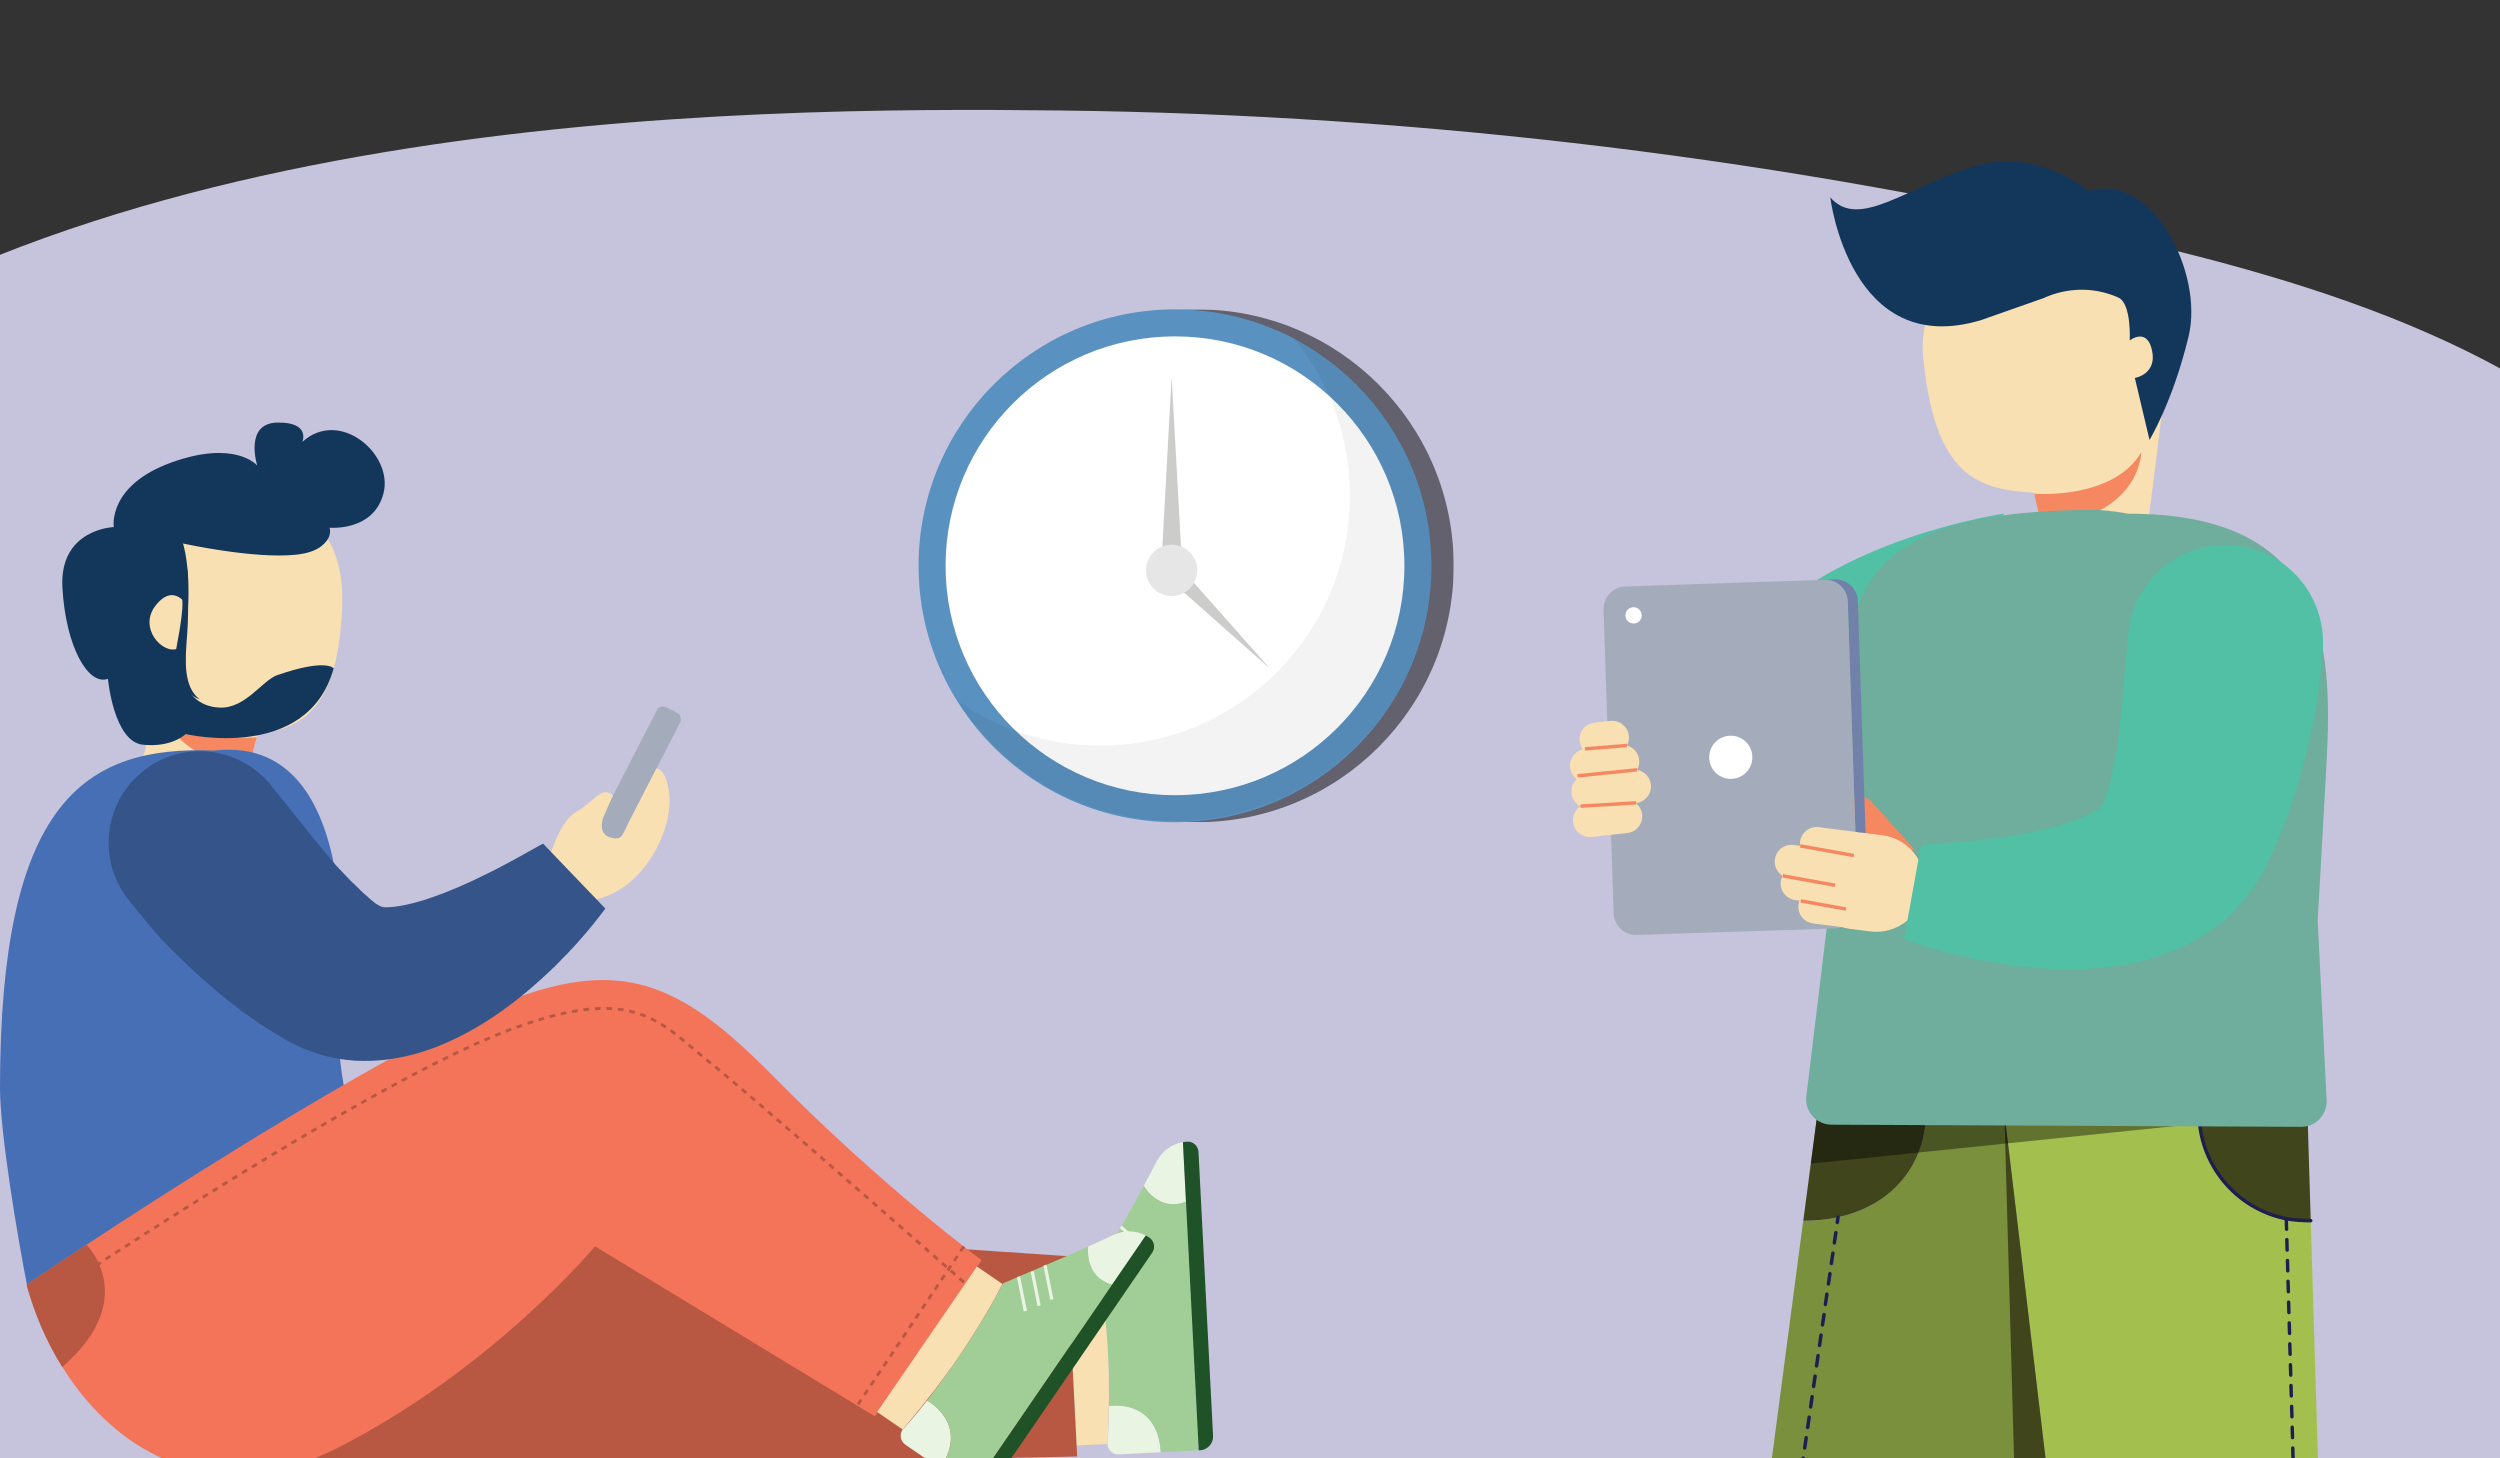 <?xml version="1.0" encoding="UTF-8"?>
<svg xmlns="http://www.w3.org/2000/svg" xmlns:xlink="http://www.w3.org/1999/xlink" viewBox="0 0 312 182">
  <rect x="0" y="0" width="312" height="182" fill="#333333" stroke="none"/>
  <defs>
    <style>
      .cls-1 {
        fill: #a1cd96;
      }

      .cls-1, .cls-2, .cls-3, .cls-4, .cls-5, .cls-6, .cls-7, .cls-8, .cls-9, .cls-10, .cls-11, .cls-12, .cls-13, .cls-14, .cls-15, .cls-16, .cls-17, .cls-18, .cls-19, .cls-20, .cls-21, .cls-22, .cls-23, .cls-24, .cls-25, .cls-26, .cls-27, .cls-28, .cls-29, .cls-30, .cls-31, .cls-32, .cls-33, .cls-34 {
        stroke-width: 0px;
      }

      .cls-2, .cls-13 {
        fill: #e2a025;
      }

      .cls-3 {
        fill: #1f1e50;
      }

      .cls-4 {
        fill: #eaf4e3;
      }

      .cls-5 {
        fill: #51c0a5;
      }

      .cls-6 {
        fill: #c6c3dc;
      }

      .cls-35 {
        clip-path: url(#clippath);
      }

      .cls-7 {
        fill: none;
      }

      .cls-8 {
        fill: #2d3350;
      }

      .cls-8, .cls-19 {
        fill-rule: evenodd;
      }

      .cls-36 {
        opacity: .05;
      }

      .cls-9 {
        fill: #5991c0;
      }

      .cls-10 {
        fill: #cccccb;
      }

      .cls-11 {
        fill: #7181aa;
      }

      .cls-12 {
        fill: #a3c04f;
      }

      .cls-13, .cls-21 {
        mix-blend-mode: multiply;
      }

      .cls-14 {
        fill: #6fad9d;
      }

      .cls-37 {
        clip-path: url(#clippath-1);
      }

      .cls-38 {
        clip-path: url(#clippath-4);
      }

      .cls-39 {
        clip-path: url(#clippath-3);
      }

      .cls-40 {
        clip-path: url(#clippath-2);
      }

      .cls-41 {
        clip-path: url(#clippath-7);
      }

      .cls-42 {
        clip-path: url(#clippath-6);
      }

      .cls-43 {
        clip-path: url(#clippath-5);
      }

      .cls-15 {
        fill: #13375b;
      }

      .cls-16 {
        fill: #000;
      }

      .cls-17 {
        fill: #d08d2a;
      }

      .cls-18 {
        fill: #b85843;
      }

      .cls-19 {
        fill: #132d51;
      }

      .cls-20 {
        fill: #5f76b9;
      }

      .cls-21 {
        fill: #010101;
        opacity: .4;
      }

      .cls-22 {
        fill: #f58761;
      }

      .cls-23 {
        fill: #f9e0b2;
      }

      .cls-24 {
        fill: #e6e6e6;
      }

      .cls-25 {
        fill: #34548a;
      }

      .cls-26 {
        fill: #ffe1a4;
      }

      .cls-27 {
        fill: #476fb6;
      }

      .cls-28 {
        fill: #a4abba;
      }

      .cls-29 {
        fill: #40451c;
      }

      .cls-44 {
        isolation: isolate;
      }

      .cls-30 {
        fill: #b85742;
      }

      .cls-31 {
        fill: #205228;
      }

      .cls-32 {
        fill: #f37458;
      }

      .cls-33 {
        fill: #fff;
      }

      .cls-45 {
        mix-blend-mode: soft-light;
        opacity: .5;
      }

      .cls-34 {
        fill: #7a903c;
      }
    </style>
    <clipPath id="clippath">
      <rect class="cls-7" x="0" y="-237.72" width="312" height="182"/>
    </clipPath>
    <clipPath id="clippath-1">
      <rect class="cls-7" width="312" height="182"/>
    </clipPath>
    <clipPath id="clippath-2">
      <rect class="cls-7" x="114.64" y="38.61" width="66.79" height="64"/>
    </clipPath>
    <clipPath id="clippath-3">
      <rect class="cls-7" x="114.64" y="38.61" width="66.79" height="64"/>
    </clipPath>
    <clipPath id="clippath-4">
      <rect class="cls-7" x="114.64" y="38.61" width="66.79" height="64"/>
    </clipPath>
    <clipPath id="clippath-5">
      <rect class="cls-7" x="117.42" y="38.61" width="64" height="64"/>
    </clipPath>
    <clipPath id="clippath-6">
      <rect class="cls-7" x="119.61" y="42.05" width="59.03" height="60.41"/>
    </clipPath>
    <clipPath id="clippath-7">
      <rect class="cls-7" x="-362.39" width="312" height="182"/>
    </clipPath>
  </defs>
  <g class="cls-44">
    <g id="Layer_1" data-name="Layer 1">
      <g class="cls-35">
        <g>
          <polygon class="cls-19" points="285.68 -70.12 291.23 47.55 275.68 47.55 263.62 -47.76 257.42 47.55 242.74 47.55 240.5 -71.11 285.68 -70.12 285.68 -70.12"/>
          <path class="cls-8" d="M257.42,47.55h-14.68s-11.57,1.2-11.44,8.3l27.8.31-1.68-8.61h0Z"/>
          <path class="cls-8" d="M291.23,47.55h-15.55s-7.57,1.2-7.44,8.3l24.68.31-1.68-8.61h0Z"/>
        </g>
      </g>
      <g class="cls-37">
        <path class="cls-6" d="M356.05,140.35c-.4,3.75-.98,7.49-1.66,11.2-1.47,8.09-3.38,16.08-4.78,24.03-.29,1.7-.57,3.4-.81,5.09h0c-.06.45-.12.9-.18,1.35-.15,1.16-.28,2.32-.4,3.47,0,.02,0,.04,0,.06-.05.44-.09.89-.12,1.33H-60.84c-.06-.46-.13-.93-.19-1.39-.55-3.77-1.28-7.53-2.08-11.29-1.6-7.54-3.48-15.07-4.82-22.66-.38-2.13-.71-4.26-.98-6.4-4-31.7,6.5-65.04,27.8-88.23C4.63,13.78,92.64,13.33,132.38,13.79c45.48.53,90.91,6.06,135.25,16.56,27.28,6.46,56.29,16.3,72.24,40.08,8.13,12.12,12.96,25.04,15.21,39.96.88,5.81,1.37,11.91,1.5,18.39.08,3.88-.13,7.73-.53,11.56Z"/>
        <g>
          <g>
            <path class="cls-23" d="M15.74,100.73c2.12,1.02,5.2,1.67,8.64,1.67s6.79-.7,8.91-1.8l-.29-4.29-.02-.36s-.01,0-.02,0h.02s-.21-.08-.47-.25c-.43-.29-.98-.86-.93-1.8.02-.45.45-1.76.45-1.76l.48-1.82v-.02s1.73-6.63,1.73-6.63l-17.24-1.51s1.47,7.93,1.24,10.86c-.15,1.95-2.09,2.89-2.14,2.91h0l-.34,4.81Z"/>
            <path class="cls-22" d="M19.46,87.28s1.3,6.96,10.95,8.66c.61.11,1.8.28,2.59.37l-.02-.36s-.01,0-.02,0h.02s-.21-.08-.47-.25c-.43-.29-.98-.86-.93-1.8.02-.45.48-1.89.48-1.89,0,0-9.28.89-12.59-4.72Z"/>
            <path class="cls-23" d="M13.67,76.76c.29,8.01,5.32,15.42,13.34,15.14,8.01-.29,15.07,0,15.69-16.18.43-11.23-7.02-14.28-15.03-13.99-8.01.29-14.28,7.02-13.99,15.03Z"/>
            <path class="cls-15" d="M40.03,68.22c-.63.47-1.61.85-3.11,1.01-5.22.55-14.08-1.4-14.08-1.4,0,0,.93,2.82.62,7.92,0,0-1.68-3.23-4.07-.14-2.14,2.78.91,6.07,2.74,5.35,0,0-.23,7.15,5.31,7.35,3.2.12,5.29-3.4,7.16-4.05,6.12-2.13,7.04-.85,7.04-.85-3.26,11.78-18.47,8.2-18.47,8.2,0,0-1.7,1.71-5.34,1.33-3.64-.37-4.36-8.22-4.36-8.22-2.46.88-5.25-3.96-5.68-11.34-.43-7.38,6.41-7.6,6.41-7.6,0,0-.82-5.17,7.19-8.06,7.8-2.81,10.57.22,10.71.38-.07-.24-1.58-5.28,2.51-5.36,4.19-.08,3.12,2.41,3.12,2.41,4.67-4.23,11.35,1.53,10.14,6.37-1.2,4.85-6.75,4.34-6.75,4.34,0,0,.49,1.18-1.08,2.34h0Z"/>
            <path class="cls-15" d="M23.4,71.11s.21,5.03-.05,8.2c-.26,3.17-.47,6.41,1.57,7.97,0,0-3.91-1.15-2.84-6.78,1.06-5.63.75-6.02.08-7.83-.67-1.81,1.24-1.56,1.24-1.56Z"/>
          </g>
          <path class="cls-27" d="M26.78,93.67h0C10.51,93.01,0,100.08,0,135.8,0,141.24,2.13,154.12,3.44,160.72c.45,2.25,3.95,3.7,6.24,3.7h18.4c3,0,5.85-.67,8.4-1.87,8.62-4.06,10.8-13.51,7.58-22.48-1.29-3.6-1.82-8.78-1.79-11.03.03-2.05,4.46-37.57-15.48-35.38Z"/>
          <g>
            <path class="cls-4" d="M142.74,148s1.82,3.29,5.26,1.98l-.38-7.44c-1.37.23-2.57,1.09-3.23,2.35-.64,1.22-1.17,2.23-1.65,3.11Z"/>
            <path class="cls-4" d="M139.62,181.51l5.25-.27c-.44-6.82-6.45-5.76-6.45-5.76-.03,2.74-.18,4.38-.21,4.67,0,.03,0,.05,0,.05v.03c.04.74.67,1.32,1.42,1.28Z"/>
            <path class="cls-1" d="M138.12,156.27c-.32.57-.67,1.19-1.05,1.86,0,0,.12.65.3,1.8.29,1.91.71,5.22.92,9.24.02.34.03.67.04.99.09,2.06.11,3.85.09,5.32,0,0,6.01-1.06,6.45,5.76l4.73-.24-1.59-31.02c-3.45,1.31-5.26-1.98-5.26-1.98-1.01,1.87-1.79,3.25-2.85,5.14-.51.89-1.08,1.9-1.77,3.13Z"/>
            <path class="cls-31" d="M149.6,181h.17c.94-.06,1.67-.86,1.62-1.8l-1.82-35.45c-.02-.37-.19-.7-.44-.93-.26-.23-.6-.36-.97-.34-.18,0-.36.03-.53.06l.38,7.44,1.59,31.02Z"/>
            <path class="cls-23" d="M134.36,180.4l3.85-.2s0-.02,0-.05c.03-.53.3-5.3.12-9.99,0-.32-.03-.66-.04-.99-.21-4.01-.63-7.32-.92-9.24-.18-1.11-.3-1.73-.3-1.73l-3.85.2,1.04,20.32.09,1.67Z"/>
            <g>
              <rect class="cls-4" x="139.56" y="155.53" width=".41" height="4.37" transform="translate(-70.97 158.46) rotate(-48.66)"/>
              <rect class="cls-4" x="140.52" y="153.95" width=".41" height="4.37" transform="translate(-69.46 158.52) rotate(-48.62)"/>
              <polygon class="cls-4" points="143.02 156.17 139.76 153.29 139.99 152.96 140.01 152.97 143.29 155.86 143.02 156.17"/>
            </g>
            <path class="cls-18" d="M134.43,181.78l-1.28-25.02-77.71-5.23-28.16-1.9c-6.74-.45-12.36,5.08-12.02,11.83l.45,8.84c.4,7.77,6.9,13.82,14.68,13.65l104.04-2.18Z"/>
          </g>
          <path class="cls-32" d="M122.5,157.25l-13.31,19.51-34.93-21.22s-12.68,15.25-32.14,25.16c-15.11,7.69-27.51.87-34.34-10.1-1.97-3.16-3.48-6.67-4.45-10.27,0,0,2.85-1.95,7.47-4.99,9.5-6.26,26.5-17.15,41.58-25.23,22.41-11.99,30.28-9.82,44.12,4.21,13.84,14.02,26,22.94,26,22.94Z"/>
          <path class="cls-30" d="M7.77,170.6c-1.97-3.16-3.48-6.67-4.45-10.27,0,0,2.85-1.95,7.47-4.99,0,0,6.82,6.71-3.02,15.27Z"/>
          <path class="cls-30" d="M107.23,175.37l-.3-.2.4-.6.3.2-.4.6ZM108.03,174.18l-.3-.2.4-.6.3.2-.4.6ZM108.83,172.98l-.3-.2.4-.6.3.2-.4.6ZM109.63,171.79l-.3-.2.4-.6.3.2-.4.6ZM110.43,170.59l-.3-.2.4-.6.3.2-.4.6ZM111.23,169.4l-.3-.2.4-.6.3.2-.4.6ZM112.03,168.21l-.3-.2.4-.6.3.2-.4.6ZM112.83,167.01l-.3-.2.4-.6.3.2-.4.6ZM113.63,165.82l-.3-.2.4-.6.3.2-.4.6ZM114.43,164.62l-.3-.2.4-.6.3.2-.4.6ZM115.23,163.43l-.3-.2.4-.6.3.2-.4.6ZM116.03,162.23l-.3-.2.4-.6.3.2-.4.6ZM116.83,161.04l-.3-.2.4-.6.3.2-.4.6ZM117.63,159.85l-.3-.2.4-.6.3.2-.4.6ZM118.43,158.65l-.3-.2.4-.6.3.2-.4.6ZM119.23,157.46l-.3-.2.4-.6.3.2-.4.6ZM120.03,156.26l-.3-.2.4-.6.3.2-.4.6Z"/>
          <path class="cls-30" d="M120.17,160.16l-.55-.48.24-.27.55.48-.24.27ZM119.08,159.2l-.54-.48.24-.27.54.48-.24.27ZM117.99,158.25l-.54-.48.24-.27.54.48-.24.27ZM12.34,157.9s-.07-.01-.11-.05l.12-.13-.1-.15.23-.15.2.3-.15.1c-.07.05-.13.09-.19.09ZM13.28,157.31l-.2-.3.6-.4.2.3-.6.4ZM116.91,157.3l-.54-.48.24-.27.54.48-.24.27ZM14.49,156.52l-.2-.3.6-.39.2.3-.6.39ZM115.83,156.35l-.54-.48.24-.27.54.47-.24.27ZM15.7,155.74l-.19-.3.61-.39.19.3-.61.39ZM114.74,155.4l-.54-.47.24-.27.54.47-.24.27ZM16.91,154.96l-.19-.3.61-.39.19.3-.61.39ZM113.66,154.45l-.54-.47.24-.27.54.47-.24.27ZM18.12,154.18l-.19-.3.61-.39.19.3-.61.39ZM112.58,153.5l-.54-.47.24-.27.54.47-.24.27ZM19.34,153.41l-.19-.3.61-.39.19.3-.61.39ZM20.55,152.63l-.19-.3.61-.39.19.3-.61.39ZM111.49,152.55l-.54-.47.24-.27.54.47-.24.27ZM21.77,151.86l-.19-.3.61-.38.19.3h0s-.61.38-.61.38ZM110.41,151.61l-.54-.47.24-.27.54.47-.24.27ZM22.98,151.1l-.19-.3.61-.38.19.3-.61.38ZM109.33,150.66l-.54-.47.24-.27.54.47-.24.27ZM24.2,150.33l-.19-.3.61-.38.19.3-.61.38ZM108.24,149.71l-.54-.47.24-.27.54.47-.24.27ZM25.42,149.57l-.19-.31.61-.38.19.31-.61.38ZM26.64,148.81l-.19-.31.61-.38.19.31-.61.38ZM107.16,148.77l-.54-.47.24-.27.54.47-.24.27ZM27.86,148.05l-.19-.31.61-.38.19.31-.61.38ZM106.07,147.82l-.54-.47.24-.27.54.47-.24.27ZM29.09,147.3l-.19-.31.61-.38.19.31-.61.38ZM104.99,146.88l-.54-.47.24-.27.54.47-.24.27ZM30.32,146.54l-.19-.31.61-.38.19.31-.61.37ZM103.9,145.93l-.54-.47.24-.27.54.47-.24.27ZM31.54,145.8l-.19-.31.62-.37.19.31-.61.37ZM32.77,145.05l-.19-.31.62-.37.19.31-.62.37ZM102.82,144.99l-.54-.47.24-.27.54.47-.24.27ZM34.01,144.31l-.19-.31.62-.37.18.31-.62.37ZM101.73,144.04l-.54-.47.24-.27.54.47-.24.27ZM35.24,143.57l-.18-.31.62-.37.18.31-.62.37ZM100.64,143.1l-.54-.47.24-.27.54.47-.24.27ZM36.47,142.83l-.18-.31.62-.37.18.31-.62.37ZM99.56,142.16l-.54-.47.23-.27.54.47-.24.27ZM37.71,142.1l-.18-.31.62-.36.18.31-.62.36ZM38.95,141.37l-.18-.31.62-.36.18.31-.62.36ZM98.47,141.22l-.54-.47.23-.27.54.47-.23.27ZM40.19,140.65l-.18-.31.62-.36.18.31-.62.36ZM97.38,140.28l-.55-.47.23-.27.55.47-.23.27ZM41.44,139.93l-.18-.31.62-.36.18.31-.62.36ZM96.29,139.34l-.55-.47.23-.27.55.47-.23.27ZM42.69,139.21l-.18-.31.62-.36.18.31-.62.36ZM43.94,138.5l-.18-.31.62-.35.18.31-.62.35ZM95.2,138.4l-.55-.47.23-.27.55.47-.23.27ZM45.19,137.8l-.18-.31c.21-.12.42-.23.63-.35l.18.31c-.21.12-.42.23-.63.35ZM94.1,137.46l-.55-.47.23-.27.55.47-.23.27ZM46.44,137.1l-.17-.31.63-.35.17.31-.63.35ZM93.01,136.53l-.55-.47.23-.27.55.47-.23.27ZM47.7,136.4l-.17-.31c.21-.12.42-.23.63-.35l.17.32c-.21.11-.42.23-.63.34ZM48.97,135.71l-.17-.32.63-.34.17.32-.63.34ZM91.91,135.59l-.55-.46.23-.27.55.47-.23.27ZM50.23,135.03l-.17-.32c.21-.11.42-.23.64-.34l.17.32c-.21.11-.42.22-.63.34ZM90.81,134.67l-.55-.46.23-.28.55.46-.23.28ZM51.5,134.36l-.17-.32.64-.33.17.32-.64.33ZM89.71,133.74c-.19-.16-.38-.31-.56-.46l.23-.28c.18.15.36.3.56.46l-.23.28ZM52.78,133.69l-.16-.32c.21-.11.43-.22.64-.33l.16.32c-.21.11-.43.22-.64.33ZM54.06,133.04l-.16-.32c.22-.11.43-.22.64-.32l.16.32c-.21.11-.43.21-.64.32ZM88.59,132.83c-.13-.11-.26-.21-.37-.3-.06-.05-.12-.1-.19-.15l.23-.28.18.15c.12.09.24.2.38.3l-.23.28ZM55.34,132.4l-.16-.32c.22-.11.43-.21.65-.32l.16.32c-.21.1-.43.21-.64.32ZM87.48,131.92c-.19-.15-.37-.31-.55-.46l.23-.27c.18.15.36.31.55.46l-.23.28ZM56.63,131.76l-.16-.32c.22-.11.43-.21.65-.31l.15.32c-.21.1-.43.21-.65.31ZM57.93,131.15l-.15-.33c.22-.1.44-.2.65-.3l.15.33c-.22.1-.43.2-.65.3ZM86.38,130.99l-.55-.46.23-.27.55.46-.23.27ZM59.23,130.54l-.15-.33c.22-.1.44-.2.66-.3l.15.33c-.22.1-.43.19-.66.29ZM85.28,130.07c-.18-.15-.37-.3-.55-.45l.22-.28c.19.15.37.3.56.46l-.23.28ZM60.55,129.96l-.14-.33c.22-.1.44-.19.66-.28l.14.33c-.22.09-.44.19-.66.28ZM61.87,129.4l-.14-.33c.16-.07.31-.13.47-.19l.2-.08.13.33-.2.08c-.15.06-.31.12-.47.19ZM84.16,129.17c-.19-.15-.38-.29-.57-.43l.21-.29c.2.14.39.29.58.43l-.22.29ZM63.2,128.87l-.13-.34c.23-.09.45-.17.67-.26l.13.34c-.22.08-.44.17-.67.26ZM64.54,128.37l-.12-.34c.23-.08.46-.16.68-.24l.12.34c-.22.08-.45.16-.67.24ZM83,128.34c-.2-.13-.4-.26-.6-.38l.19-.31c.21.13.41.26.61.39l-.2.3ZM65.9,127.89l-.11-.34c.23-.08.46-.15.69-.23l.11.34c-.22.07-.45.15-.68.22ZM81.79,127.6c-.21-.11-.42-.22-.63-.32l.16-.32c.22.1.43.21.65.33l-.17.32ZM67.26,127.46l-.11-.34c.23-.07.46-.14.69-.21l.1.35c-.23.07-.45.13-.69.2ZM68.64,127.06l-.09-.35c.24-.06.47-.12.7-.18l.09.35c-.23.06-.46.12-.69.18ZM80.51,126.99c-.22-.09-.44-.17-.66-.25l.12-.34c.23.08.46.17.68.26l-.14.33ZM70.02,126.71l-.08-.35c.24-.06.47-.11.71-.15l.07.35c-.23.05-.46.1-.7.15ZM79.17,126.53c-.23-.06-.46-.12-.69-.17l.08-.35c.24.05.47.11.71.18l-.1.35ZM71.42,126.42l-.06-.35c.24-.04.48-.08.71-.12l.06.36c-.23.04-.47.08-.7.12ZM77.79,126.22c-.23-.04-.47-.07-.7-.1l.04-.36c.24.03.49.06.72.1l-.06.35ZM72.83,126.2l-.05-.36c.24-.03.48-.06.72-.08l.03.36c-.23.02-.47.05-.71.08ZM74.25,126.07l-.02-.36c.25-.01.49-.03.72-.03v.36c-.22,0-.46.02-.7.03ZM76.38,126.06c-.23-.01-.47-.02-.71-.03v-.36c.25,0,.5.01.73.03l-.02.36Z"/>
          <g>
            <path class="cls-4" d="M135.81,155.57s-.55,3.72,2.98,4.77l4.21-6.15c-1.23-.65-2.71-.69-3.99-.09-1.25.58-2.28,1.06-3.21,1.47Z"/>
            <path class="cls-4" d="M112.99,180.3l4.34,2.97c3.79-5.68-1.63-8.49-1.63-8.49-1.69,2.15-2.8,3.37-3.01,3.58-.02.02-.03.04-.03.04l-.02.02c-.42.61-.27,1.45.35,1.87Z"/>
            <path class="cls-1" d="M127.11,159.33c-.6.26-1.25.54-1.96.85,0,0-.29.59-.85,1.61-.93,1.7-2.6,4.58-4.88,7.9-.19.28-.38.55-.57.81-1.18,1.69-2.25,3.12-3.16,4.28,0,0,5.42,2.81,1.63,8.49l3.9,2.68,17.56-25.61c-3.54-1.05-2.98-4.77-2.98-4.77-1.93.87-3.39,1.5-5.38,2.35-.95.4-2.01.86-3.31,1.41Z"/>
            <path class="cls-31" d="M121.22,185.95l.14.1c.78.53,1.84.34,2.37-.44l20.07-29.28c.21-.31.27-.67.21-1.01-.07-.34-.26-.65-.56-.86-.15-.1-.3-.19-.46-.27l-4.21,6.15-17.56,25.61Z"/>
            <path class="cls-23" d="M109.47,176.22l3.18,2.18s0-.01.03-.04c.34-.4,3.45-4.03,6.16-7.86.19-.26.38-.54.57-.81,2.27-3.32,3.95-6.2,4.88-7.9.53-.99.81-1.55.81-1.55l-3.18-2.18-11.51,16.78-.95,1.38Z"/>
            <g>
              <rect class="cls-4" x="127.33" y="159.29" width=".41" height="4.37" transform="translate(-29.12 28.07) rotate(-11.28)"/>
              <rect class="cls-4" x="129.05" y="158.62" width=".41" height="4.37" transform="translate(-28.87 28.29) rotate(-11.24)"/>
              <polygon class="cls-4" points="131.07 162.22 130.22 157.96 130.61 157.83 130.61 157.85 131.47 162.14 131.07 162.22"/>
            </g>
          </g>
          <rect class="cls-28" x="77.88" y="87.57" width="3.28" height="18.84" rx=".87" ry=".87" transform="translate(53.22 -25.64) rotate(27.24)"/>
          <path class="cls-23" d="M74.53,112.22c6.01-1.5,9.17-8.55,9.03-12.4-.14-3.85-1.63-3.93-1.63-3.93,0,0-2.24,4.35-3.24,6.3-1,1.94-.92,2.78-2.54,2.32-1.62-.47-.88-2.44-.88-2.44l1.21-2.77c-1.27-1.42-2.59.98-4.55,2.01-1.96,1.03-3.2,5.2-3.2,5.2,0,0,1.11,4.74,5.81,5.72Z"/>
          <path class="cls-25" d="M18.5,95.77c-5.47,3.76-6.58,11.38-2.43,16.56,1.77,2.21,3.36,4.13,4.1,4.9.53.57,1.11,1.13,1.66,1.69.56.56,1.13,1.11,1.72,1.66.59.55,1.17,1.1,1.78,1.64l1.87,1.61c.3.27.63.53.97.79l1,.78,1,.78,1.08.77,1.09.75c.18.12.36.25.55.37l.6.37,1.19.73.6.36.3.18.47.26c.66.34,1.33.69,2.01.97.69.26,1.39.51,2.09.73.69.17,1.39.33,2.09.47.68.11,1.35.17,2.03.23,2.66.15,5.03-.19,7.12-.73.51-.14,1.05-.27,1.53-.44l1.44-.5c.91-.36,1.81-.75,2.64-1.16,1.68-.82,3.22-1.73,4.64-2.69,2.86-1.91,5.32-4.05,7.61-6.25,1.13-1.13,2.23-2.26,3.26-3.45.52-.6,1.03-1.19,1.53-1.81l.74-.94.77-1.01-7.77-8.1c-.09.03-.25.13-.39.2l-.43.24-.88.49c-.58.33-1.17.66-1.76.98-1.19.64-2.36,1.28-3.55,1.85-2.35,1.18-4.71,2.21-6.95,2.98-1.12.4-2.2.68-3.21.9-.25.04-.51.12-.74.14-.24.03-.47.06-.7.1l-.64.05c-.22.03-.39,0-.58,0-.73-.02-1.78-1.05-1.78-1.05l-.58-.51-.29-.25c-.1-.09-.2-.2-.3-.29l-.6-.59-.61-.58-.62-.65c-.41-.44-.82-.84-1.24-1.31-.84-.9-4.58-5.55-8.07-9.93-3.74-4.69-10.46-5.69-15.4-2.29h0Z"/>
        </g>
        <g id="Artwork_89" data-name="Artwork 89">
          <g class="cls-40">
            <g class="cls-39">
              <g class="cls-38">
                <g class="cls-45">
                  <g class="cls-43">
                    <path class="cls-16" d="M181.42,70.61c0,17.67-14.33,32-32,32s-32-14.33-32-32,14.33-32,32-32,32,14.33,32,32"/>
                  </g>
                </g>
                <path class="cls-9" d="M178.64,70.61c0,17.67-14.33,32-32,32s-32-14.33-32-32,14.33-32,32-32,32,14.33,32,32"/>
                <path class="cls-33" d="M175.27,70.61c0,15.81-12.82,28.63-28.63,28.63s-28.63-12.82-28.63-28.63,12.82-28.63,28.63-28.63,28.63,12.82,28.63,28.63"/>
                <polygon class="cls-10" points="144.9 71.18 146.22 47 147.55 71.18 144.9 71.18"/>
                <polygon class="cls-10" points="146.96 70.43 158.26 83.18 158.22 83.21 145.48 71.92 146.96 70.43"/>
                <path class="cls-24" d="M149.42,71.18c0,1.77-1.43,3.2-3.2,3.2s-3.2-1.43-3.2-3.2,1.43-3.2,3.2-3.2,3.2,1.43,3.2,3.2"/>
                <g class="cls-36">
                  <g class="cls-42">
                    <path class="cls-16" d="M161.36,42.05c4.44,5.39,7.11,12.3,7.11,19.82,0,17.23-13.97,31.19-31.19,31.19-6.56,0-12.64-2.03-17.67-5.49,5.67,8.94,15.66,14.88,27.03,14.88,17.67,0,32-14.33,32-32,0-12.36-7.02-23.08-17.28-28.41"/>
                  </g>
                </g>
              </g>
            </g>
          </g>
        </g>
        <g>
          <g>
            <path class="cls-12" d="M264.66,138.83h9.79c0,6.56,4.68,12.04,10.88,13.27.85.17,1.74.26,2.64.26h.41s3.33,109.88,3.33,109.88l.07,2.26h-1.47s-1.78,0-1.78,0h-21.68s-1.76,0-1.76,0l-.27-2.26-9.53-80.12-5.15-43.28h14.52Z"/>
            <path class="cls-34" d="M250.14,138.83h-9.79c0,6.27-3.96,11.55-10.97,13.08-1.34.29-2.78.45-4.34.45l-14.49,109.88-.3,2.26h1.76s1.08,0,1.08,0h22.38s1.98,0,1.98,0l.49-2.26,17.35-80.12-5.15-43.28Z"/>
            <g>
              <polygon class="cls-29" points="250.14 138.83 251.81 198.23 255.3 182.12 250.14 138.83"/>
              <path class="cls-29" d="M287.97,138.83l.41,13.51h-.41c-.91.01-1.79-.07-2.64-.25-6.21-1.23-10.88-6.7-10.88-13.27h13.53Z"/>
              <path class="cls-29" d="M226.83,138.83h13.53c0,6.27-3.96,11.55-10.97,13.08-1.34.29-2.78.45-4.34.45l1.78-13.53Z"/>
              <g>
                <path class="cls-3" d="M288.38,152.56c-.86,0-2.18-.07-3.1-.25-6.41-1.27-11.06-6.94-11.06-13.48,0-.12.1-.22.22-.22s.22.1.22.22c0,6.34,4.5,11.83,10.71,13.05.83.17,2.11.24,3.01.24.12,0,.22.1.22.22,0,.12-.1.22-.22.22Z"/>
                <g>
                  <path class="cls-3" d="M229.29,152.77s-.02,0-.03,0c-.12-.02-.2-.13-.18-.25l.09-.64c.02-.12.13-.2.25-.18.12.02.2.13.18.25l-.09.64c-.02.11-.11.19-.21.19Z"/>
                  <path class="cls-3" d="M213.37,262.79s-.02,0-.03,0c-.12-.02-.2-.13-.18-.25l.19-1.28c.02-.12.13-.2.25-.18.12.02.2.13.18.25l-.18,1.28c-.02.11-.11.19-.21.19ZM213.74,260.23s-.02,0-.03,0c-.12-.02-.2-.13-.18-.25l.19-1.28c.02-.12.13-.2.25-.18.12.02.2.13.18.25l-.19,1.28c-.02.11-.11.19-.21.19ZM214.11,257.67s-.02,0-.03,0c-.12-.02-.2-.13-.18-.25l.19-1.28c.02-.12.13-.2.25-.18.12.02.2.13.18.25l-.19,1.28c-.02.11-.11.19-.21.19ZM214.48,255.11s-.02,0-.03,0c-.12-.02-.2-.13-.18-.25l.18-1.28c.02-.12.13-.2.25-.18.12.02.2.13.18.25l-.18,1.28c-.02.11-.11.19-.21.19ZM214.85,252.55s-.02,0-.03,0c-.12-.02-.2-.13-.18-.25l.19-1.28c.02-.12.13-.2.25-.18.12.02.2.13.18.25l-.19,1.28c-.02.11-.11.19-.21.19ZM215.23,250s-.02,0-.03,0c-.12-.02-.2-.13-.18-.25l.19-1.28c.02-.12.12-.2.25-.18.12.02.2.13.18.25l-.19,1.28c-.02.11-.11.19-.21.19ZM215.6,247.44s-.02,0-.03,0c-.12-.02-.2-.13-.18-.25l.19-1.28c.02-.12.13-.2.25-.18.12.02.2.13.18.25l-.19,1.28c-.02.11-.11.19-.21.19ZM215.97,244.88s-.02,0-.03,0c-.12-.02-.2-.13-.18-.25l.19-1.28c.02-.12.13-.2.25-.18.12.02.2.13.18.25l-.19,1.28c-.02.11-.11.19-.21.19ZM216.34,242.32s-.02,0-.03,0c-.12-.02-.2-.13-.18-.25l.19-1.28c.02-.12.13-.2.25-.18.12.02.2.13.18.25l-.19,1.28c-.02.11-.11.19-.21.19ZM216.71,239.76s-.02,0-.03,0c-.12-.02-.2-.13-.18-.25l.18-1.28c.02-.12.13-.2.25-.18.12.02.2.13.18.25l-.19,1.28c-.02.11-.11.19-.21.19ZM217.08,237.2s-.02,0-.03,0c-.12-.02-.2-.13-.18-.25l.19-1.28c.02-.12.13-.2.25-.18.12.02.2.13.18.25l-.19,1.28c-.02.11-.11.19-.21.19ZM217.45,234.65s-.02,0-.03,0c-.12-.02-.2-.13-.18-.25l.19-1.28c.02-.12.13-.2.25-.18.12.02.2.13.18.25l-.19,1.28c-.02.11-.11.19-.21.19ZM217.82,232.09s-.02,0-.03,0c-.12-.02-.2-.13-.18-.25l.19-1.28c.02-.12.12-.2.25-.18.12.02.2.13.18.25l-.19,1.28c-.02.11-.11.19-.21.19ZM218.19,229.53s-.02,0-.03,0c-.12-.02-.2-.13-.18-.25l.19-1.28c.02-.12.13-.2.25-.18.12.02.2.13.18.25l-.19,1.28c-.02.11-.11.19-.21.19ZM218.56,226.97s-.02,0-.03,0c-.12-.02-.2-.13-.18-.25l.19-1.28c.02-.12.13-.2.25-.18.12.02.2.13.18.25l-.19,1.28c-.02.11-.11.19-.21.19ZM218.93,224.41s-.02,0-.03,0c-.12-.02-.2-.13-.18-.25l.19-1.28c.02-.12.13-.2.25-.18.12.02.2.13.18.25l-.18,1.28c-.02.11-.11.19-.21.19ZM219.3,221.85s-.02,0-.03,0c-.12-.02-.2-.13-.18-.25l.19-1.28c.02-.12.13-.2.25-.18.12.02.2.13.18.25l-.19,1.28c-.02.11-.11.19-.21.19ZM219.67,219.29s-.02,0-.03,0c-.12-.02-.2-.13-.18-.25l.19-1.28c.02-.12.13-.2.25-.18.12.02.2.13.18.25l-.19,1.28c-.02.11-.11.19-.21.19ZM220.04,216.74s-.02,0-.03,0c-.12-.02-.2-.13-.18-.25l.19-1.28c.02-.12.13-.2.25-.18.12.02.2.13.18.25l-.19,1.28c-.02.11-.11.19-.21.19ZM220.41,214.18s-.02,0-.03,0c-.12-.02-.2-.13-.18-.25l.19-1.28c.02-.12.12-.2.25-.18.12.02.2.13.18.25l-.19,1.28c-.02.11-.11.19-.21.19ZM220.78,211.62s-.02,0-.03,0c-.12-.02-.2-.13-.18-.25l.19-1.28c.02-.12.13-.2.25-.18.12.02.2.13.18.25l-.19,1.28c-.02.11-.11.19-.21.19ZM221.15,209.06s-.02,0-.03,0c-.12-.02-.2-.13-.18-.25l.19-1.28c.02-.12.13-.2.25-.18.12.02.2.13.18.25l-.19,1.28c-.02.11-.11.19-.21.19ZM221.52,206.5s-.02,0-.03,0c-.12-.02-.2-.13-.18-.25l.19-1.28c.02-.12.12-.2.25-.18.12.02.2.13.18.25l-.19,1.28c-.02.11-.11.19-.21.19ZM221.89,203.94s-.02,0-.03,0c-.12-.02-.2-.13-.18-.25l.19-1.28c.02-.12.13-.2.25-.18.12.02.2.13.18.25l-.19,1.28c-.02.11-.11.19-.21.19ZM222.26,201.38s-.02,0-.03,0c-.12-.02-.2-.13-.18-.25l.19-1.28c.02-.12.13-.2.25-.18.12.02.2.13.18.25l-.19,1.28c-.02.11-.11.19-.21.19ZM222.63,198.83s-.02,0-.03,0c-.12-.02-.2-.13-.18-.25l.19-1.28c.02-.12.13-.2.25-.18.12.02.2.13.18.25l-.19,1.28c-.02.11-.11.19-.21.19ZM223,196.27s-.02,0-.03,0c-.12-.02-.2-.13-.18-.25l.19-1.28c.02-.12.12-.2.25-.18.12.02.2.13.18.25l-.19,1.28c-.02.11-.11.19-.21.19ZM223.37,193.71s-.02,0-.03,0c-.12-.02-.2-.13-.18-.25l.18-1.28c.02-.12.12-.2.25-.18.12.02.2.13.18.25l-.19,1.28c-.02.11-.11.19-.21.19ZM223.74,191.15s-.02,0-.03,0c-.12-.02-.2-.13-.18-.25l.19-1.28c.02-.12.13-.2.25-.18.12.02.2.13.18.25l-.19,1.28c-.02.11-.11.19-.21.19ZM224.11,188.59s-.02,0-.03,0c-.12-.02-.2-.13-.18-.25l.19-1.28c.02-.12.13-.2.25-.18.12.02.2.13.18.25l-.19,1.28c-.02.11-.11.19-.21.19ZM224.48,186.03s-.02,0-.03,0c-.12-.02-.2-.13-.18-.25l.19-1.28c.02-.12.13-.2.25-.18.12.02.2.13.18.25l-.19,1.28c-.02.11-.11.19-.21.19ZM224.85,183.47s-.02,0-.03,0c-.12-.02-.2-.13-.18-.25l.19-1.28c.02-.12.13-.2.25-.18.12.02.2.13.18.25l-.19,1.28c-.02.11-.11.19-.21.19ZM225.22,180.92s-.02,0-.03,0c-.12-.02-.2-.13-.18-.25l.19-1.28c.02-.12.13-.2.25-.18.12.02.2.13.18.25l-.19,1.28c-.02.11-.11.19-.21.19ZM225.59,178.36s-.02,0-.03,0c-.12-.02-.2-.13-.18-.25l.19-1.28c.02-.12.13-.2.25-.18.12.02.2.13.18.25l-.18,1.28c-.02.11-.11.19-.21.19ZM225.96,175.8s-.02,0-.03,0c-.12-.02-.2-.13-.18-.25l.19-1.28c.02-.12.13-.2.25-.18.12.02.2.13.18.25l-.19,1.28c-.02.11-.11.19-.21.19ZM226.33,173.24s-.02,0-.03,0c-.12-.02-.2-.13-.18-.25l.19-1.28c.02-.12.13-.2.25-.18.12.02.2.13.18.25l-.19,1.28c-.02.11-.11.19-.21.19ZM226.7,170.68s-.02,0-.03,0c-.12-.02-.2-.13-.18-.25l.19-1.28c.02-.12.13-.2.25-.18.12.02.2.13.18.25l-.19,1.28c-.02.11-.11.19-.21.19ZM227.07,168.12s-.02,0-.03,0c-.12-.02-.2-.13-.18-.25l.19-1.28c.02-.12.13-.2.25-.18.12.02.2.13.18.25l-.19,1.28c-.02.11-.11.19-.21.19ZM227.44,165.56s-.02,0-.03,0c-.12-.02-.2-.13-.18-.25l.19-1.28c.02-.12.13-.2.25-.18.12.02.2.13.18.25l-.19,1.28c-.02.11-.11.19-.21.19ZM227.81,163.01s-.02,0-.03,0c-.12-.02-.2-.13-.18-.25l.18-1.28c.02-.12.13-.2.25-.18.12.02.2.13.18.25l-.19,1.28c-.02.11-.11.19-.21.19ZM228.18,160.45s-.02,0-.03,0c-.12-.02-.2-.13-.18-.25l.19-1.28c.02-.12.13-.2.25-.18.12.02.2.13.18.25l-.19,1.28c-.02.11-.11.19-.21.19ZM228.55,157.89s-.02,0-.03,0c-.12-.02-.2-.13-.18-.25l.19-1.28c.02-.12.13-.2.25-.18.12.02.2.13.18.25l-.19,1.28c-.02.11-.11.19-.21.19ZM228.92,155.33s-.02,0-.03,0c-.12-.02-.2-.13-.18-.25l.19-1.28c.02-.12.13-.2.25-.18.12.02.2.13.18.25l-.19,1.28c-.02.11-.11.19-.21.19Z"/>
                </g>
                <path class="cls-3" d="M288.54,264.71c-.12,0-.21-.09-.22-.21l-.02-.53c0-.12.09-.22.21-.22.11,0,.22.09.22.21l.02.53c0,.12-.09.22-.21.22h0ZM288.48,262.88c-.12,0-.21-.09-.22-.21l-.04-1.3c0-.12.09-.22.21-.22.12,0,.22.09.22.21l.04,1.3c0,.12-.09.22-.21.22h0ZM288.41,260.28c-.12,0-.21-.09-.22-.21l-.04-1.3c0-.12.09-.22.21-.22.12,0,.22.09.22.21l.04,1.3c0,.12-.09.22-.21.22h0ZM288.34,257.68c-.12,0-.21-.09-.22-.21l-.04-1.3c0-.12.09-.22.21-.22.12,0,.22.09.22.21l.04,1.3c0,.12-.09.22-.21.22h0ZM288.26,255.08c-.12,0-.21-.09-.22-.21l-.04-1.3c0-.12.09-.22.21-.22.12,0,.22.09.22.21l.04,1.3c0,.12-.09.22-.21.22h0ZM288.19,252.48c-.12,0-.21-.09-.22-.21l-.04-1.3c0-.12.09-.22.21-.22.12,0,.22.09.22.21l.04,1.3c0,.12-.09.22-.21.22h0ZM288.11,249.88c-.12,0-.21-.09-.22-.21l-.04-1.3c0-.12.09-.22.21-.22.12,0,.22.09.22.21l.04,1.3c0,.12-.09.22-.21.22h0ZM288.04,247.27c-.12,0-.21-.09-.22-.21l-.04-1.3c0-.12.09-.22.21-.22.12,0,.22.09.22.21l.04,1.3c0,.12-.09.22-.21.22h0ZM287.96,244.67c-.12,0-.21-.09-.22-.21l-.04-1.3c0-.12.09-.22.21-.22.12,0,.22.09.22.21l.04,1.3c0,.12-.09.22-.21.22h0ZM287.89,242.07c-.12,0-.21-.09-.22-.21l-.04-1.3c0-.12.09-.22.21-.22.11,0,.22.09.22.21l.04,1.3c0,.12-.09.22-.21.22h0ZM287.82,239.47c-.12,0-.21-.09-.22-.21l-.04-1.3c0-.12.09-.22.21-.22.12,0,.22.09.22.21l.04,1.3c0,.12-.09.22-.21.22h0ZM287.74,236.87c-.12,0-.21-.09-.22-.21l-.04-1.3c0-.12.09-.22.21-.22.13,0,.22.09.22.21l.04,1.3c0,.12-.09.22-.21.22h0ZM287.67,234.27c-.12,0-.21-.09-.22-.21l-.04-1.3c0-.12.09-.22.21-.22.12,0,.22.09.22.21l.04,1.3c0,.12-.09.22-.21.22h0ZM287.59,231.66c-.12,0-.21-.09-.22-.21l-.04-1.3c0-.12.09-.22.21-.22.11,0,.22.09.22.21l.04,1.3c0,.12-.09.22-.21.22h0ZM287.52,229.06c-.12,0-.21-.09-.22-.21l-.04-1.3c0-.12.09-.22.21-.22.12,0,.22.09.22.21l.04,1.3c0,.12-.09.22-.21.22h0ZM287.45,226.46c-.12,0-.21-.09-.22-.21l-.04-1.3c0-.12.09-.22.21-.22.12,0,.22.09.22.21l.04,1.3c0,.12-.09.22-.21.22h0ZM287.37,223.86c-.12,0-.21-.09-.22-.21l-.04-1.3c0-.12.09-.22.21-.22.12,0,.22.09.22.21l.04,1.3c0,.12-.09.22-.21.22h0ZM287.3,221.26c-.12,0-.21-.09-.22-.21l-.04-1.3c0-.12.09-.22.21-.22.13,0,.22.09.22.21l.04,1.3c0,.12-.09.22-.21.22h0ZM287.22,218.66c-.12,0-.21-.09-.22-.21l-.04-1.3c0-.12.09-.22.21-.22.12,0,.22.09.22.21l.04,1.3c0,.12-.09.22-.21.22h0ZM287.15,216.05c-.12,0-.21-.09-.22-.21l-.04-1.3c0-.12.09-.22.21-.22.12,0,.22.09.22.21l.04,1.3c0,.12-.09.22-.21.22h0ZM287.07,213.45c-.12,0-.21-.09-.22-.21l-.04-1.3c0-.12.09-.22.21-.22.12,0,.22.09.22.21l.04,1.3c0,.12-.09.22-.21.22h0ZM287,210.85c-.12,0-.21-.09-.22-.21l-.04-1.3c0-.12.09-.22.21-.22.13,0,.22.09.22.21l.04,1.3c0,.12-.09.22-.21.22h0ZM286.93,208.25c-.12,0-.21-.09-.22-.21l-.04-1.3c0-.12.09-.22.21-.22.11,0,.22.09.22.21l.04,1.3c0,.12-.09.22-.21.22h0ZM286.85,205.65c-.12,0-.21-.09-.22-.21l-.04-1.3c0-.12.09-.22.21-.22.12,0,.22.09.22.21l.04,1.3c0,.12-.09.22-.21.22h0ZM286.78,203.05c-.12,0-.21-.09-.22-.21l-.04-1.3c0-.12.09-.22.21-.22.12,0,.22.09.22.21l.04,1.3c0,.12-.09.22-.21.22h0ZM286.7,200.44c-.12,0-.21-.09-.22-.21l-.04-1.3c0-.12.09-.22.21-.22.13,0,.22.09.22.21l.04,1.3c0,.12-.09.22-.21.22h0ZM286.63,197.84c-.12,0-.21-.09-.22-.21l-.04-1.3c0-.12.09-.22.21-.22.11,0,.22.09.22.21l.04,1.3c0,.12-.09.22-.21.22h0ZM286.55,195.24c-.12,0-.21-.09-.22-.21l-.04-1.3c0-.12.09-.22.21-.22.12,0,.22.09.22.21l.04,1.3c0,.12-.09.22-.21.22h0ZM286.48,192.64c-.12,0-.21-.09-.22-.21l-.04-1.3c0-.12.09-.22.21-.22.12,0,.22.09.22.21l.04,1.3c0,.12-.09.22-.21.22h0ZM286.41,190.04c-.12,0-.21-.09-.22-.21l-.04-1.3c0-.12.09-.22.21-.22.12,0,.22.09.22.21l.04,1.3c0,.12-.09.22-.21.22h0ZM286.33,187.44c-.12,0-.21-.09-.22-.21l-.04-1.3c0-.12.09-.22.21-.22.11,0,.22.09.22.21l.04,1.3c0,.12-.09.22-.21.22h0ZM286.26,184.84c-.12,0-.21-.09-.22-.21l-.04-1.3c0-.12.09-.22.21-.22.12,0,.22.09.22.21l.04,1.3c0,.12-.09.22-.21.22h0ZM286.18,182.23c-.12,0-.21-.09-.22-.21l-.04-1.3c0-.12.09-.22.21-.22.12,0,.22.09.22.21l.04,1.3c0,.12-.09.22-.21.22h0ZM286.11,179.63c-.12,0-.21-.09-.22-.21l-.04-1.3c0-.12.09-.22.21-.22.12,0,.22.09.22.21l.04,1.3c0,.12-.09.22-.21.22h0ZM286.04,177.03c-.12,0-.21-.09-.22-.21l-.04-1.3c0-.12.09-.22.21-.22.12,0,.22.09.22.21l.04,1.3c0,.12-.09.22-.21.22h0ZM285.96,174.43c-.12,0-.21-.09-.22-.21l-.04-1.3c0-.12.09-.22.21-.22.12,0,.22.09.22.21l.04,1.3c0,.12-.09.22-.21.22h0ZM285.89,171.83c-.12,0-.21-.09-.22-.21l-.04-1.3c0-.12.09-.22.21-.22.12,0,.22.09.22.21l.04,1.3c0,.12-.09.22-.21.22h0ZM285.81,169.23c-.12,0-.21-.09-.22-.21l-.04-1.3c0-.12.09-.22.21-.22.12,0,.22.09.22.21l.04,1.3c0,.12-.09.22-.21.22h0ZM285.74,166.62c-.12,0-.21-.09-.22-.21l-.04-1.3c0-.12.09-.22.21-.22.12,0,.22.09.22.21l.04,1.3c0,.12-.09.22-.21.22h0ZM285.66,164.02c-.12,0-.21-.09-.22-.21l-.04-1.3c0-.12.09-.22.21-.22.11,0,.22.09.22.21l.04,1.3c0,.12-.09.22-.21.22h0ZM285.59,161.42c-.12,0-.21-.09-.22-.21l-.04-1.3c0-.12.09-.22.21-.22.12,0,.22.09.22.21l.04,1.3c0,.12-.09.22-.21.22h0ZM285.52,158.82c-.12,0-.21-.09-.22-.21l-.04-1.3c0-.12.09-.22.21-.22.12,0,.22.09.22.21l.04,1.3c0,.12-.09.22-.21.22h0ZM285.44,156.22c-.12,0-.21-.09-.22-.21l-.04-1.3c0-.12.09-.22.21-.22.12,0,.22.09.22.21l.04,1.3c0,.12-.09.22-.21.22h0ZM285.37,153.62c-.12,0-.21-.09-.22-.21l-.04-1.3c0-.12.09-.22.21-.22.11,0,.22.09.22.21l.04,1.3c0,.12-.09.22-.21.22h0Z"/>
              </g>
              <polygon class="cls-21" points="287.98 138.83 225.99 145.22 226.83 138.83 287.98 138.83"/>
            </g>
          </g>
          <g>
            <path class="cls-5" d="M250.14,64.09s-21.15,3.03-31.45,14.97c-10.3,11.94,3.56,11.73,7.38,11.29,3.82-.43,24.07-26.26,24.07-26.26Z"/>
            <g>
              <polygon class="cls-23" points="269.88 50.99 268.01 65.95 254.45 63.87 254.35 63.49 253.87 61.62 253.36 59.67 253.35 59.65 251.52 52.6 269.88 50.99"/>
              <path class="cls-23" d="M270.92,45.49c-.31,8.54-5.67,16.43-14.21,16.12-8.54-.31-15.14-.27-16.71-17.23-.79-8.51,7.48-15.21,16.01-14.9,8.54.31,15.21,7.48,14.9,16.01Z"/>
              <path class="cls-15" d="M254.89,37.27c2.64-1.24,5.64-1.47,8.41-.55.43.14.81.29,1.1.43,1.63.8,1.39,5.34,1.39,5.34,0,0,2.16-1.71,2.79,1.26.63,2.97-2.15,3.42-2.15,3.42l1.83,7.73s2.9-4.72,4.88-12.93c1.92-7.98-4.62-20.56-12.41-18.13,0,0-6.48-5.5-14.29-3.12-8.54,2.61-14.44,8.03-18.02,3.91,0,0,2.42,20.3,18.85,15.31l7.61-2.68Z"/>
              <path class="cls-22" d="M254.8,65.61l-.94-3.99s9.84.8,13.37-5.17c0,0-.06,8.13-12.44,9.16Z"/>
            </g>
            <g>
              <path class="cls-14" d="M289.25,114.9l1.08-19.23c.87-15.43.05-31.58-24.74-31.56-.03,0-.07-.01-.1-.02-1.64-.27-2.85-.38-3.43-.43-.24-.02-.37-.03-.37-.03-31.95,0-31.09,11.88-32.03,28.63l-1.01,18.02-3.22,26.53c-.23,1.88,1.24,3.54,3.13,3.55l58.62.27c1.82,0,3.27-1.51,3.18-3.33l-1.11-22.41Z"/>
              <path class="cls-20" d="M262.06,63.66c.57.05,1.78.16,3.43.43-1.12-.21-2.26-.35-3.43-.43Z"/>
            </g>
            <path class="cls-22" d="M236.66,106.22h0c.82-.8,2.89.41,2.09-.41l-5.18-5.76c-.8-.82-2.13-.84-2.96-.04h0c-.82.8-.84,2.13-.04,2.96l3.13,3.22c.8.82,2.13.84,2.96.04Z"/>
            <g>
              <path class="cls-11" d="M229.16,115.85l1.26-.04c1.54-.06,2.75-1.35,2.7-2.89l-1.26-37.91c-.05-1.55-1.34-2.75-2.89-2.7l-1.22.04c1.53-.03,2.8,1.17,2.85,2.7l1.26,37.91c.05,1.54-1.16,2.84-2.7,2.89Z"/>
              <path class="cls-28" d="M204.28,116.68l1.22-.04,23.66-.78c1.54-.06,2.75-1.35,2.7-2.89l-1.26-37.91c-.05-1.53-1.32-2.73-2.85-2.7-.02,0-.03,0-.04,0l-23.62.79-1.26.04c-1.54.05-2.75,1.34-2.7,2.89l1.26,37.91c.06,1.54,1.35,2.75,2.89,2.7Z"/>
              <path class="cls-33" d="M218.65,94.02c.27,1.46-.69,2.87-2.16,3.14-1.46.27-2.87-.69-3.14-2.16-.27-1.46.69-2.87,2.16-3.14,1.46-.27,2.87.69,3.14,2.16Z"/>
              <path class="cls-33" d="M204.87,76.61c.1.55-.26,1.08-.81,1.19-.55.1-1.08-.26-1.19-.81s.26-1.08.81-1.19,1.08.26,1.19.81Z"/>
            </g>
            <g>
              <g>
                <path class="cls-23" d="M230.87,115.92l2.53.32c3.3.42,6.34-1.93,6.76-5.24h0c.42-3.3-1.94-6.34-5.24-6.76l-2.53-.32c-3.3-.42-6.34,1.93-6.76,5.24h0c-.42,3.3,1.93,6.34,5.24,6.76Z"/>
                <path class="cls-23" d="M233.26,106.14h0c.15-1.14-.67-2.19-1.81-2.34l-4.46-.57c-1.14-.15-2.19.67-2.34,1.81h0c-.15,1.14.67,2.19,1.81,2.34l4.46.57c1.14.15,2.19-.67,2.34-1.81Z"/>
                <path class="cls-23" d="M230.11,108.36h0c.15-1.14-.67-2.19-1.81-2.34l-4.46-.57c-1.14-.15-2.19.67-2.34,1.81h0c-.15,1.14.67,2.19,1.81,2.34l4.46.57c1.14.15,2.19-.67,2.34-1.81Z"/>
                <path class="cls-23" d="M230.85,111.09h0c.15-1.14-.67-2.19-1.81-2.34l-4.46-.57c-1.14-.15-2.19.67-2.34,1.81h0c-.15,1.14.67,2.19,1.81,2.34l4.46.57c1.14.15,2.19-.67,2.34-1.81Z"/>
                <path class="cls-23" d="M233.06,114h0c.15-1.14-.67-2.19-1.81-2.34l-4.46-.57c-1.14-.15-2.19.67-2.34,1.81h0c-.15,1.14.67,2.19,1.81,2.34l4.46.57c1.14.15,2.19-.67,2.34-1.81Z"/>
              </g>
              <rect class="cls-22" x="227.78" y="102.76" width=".43" height="6.81" transform="translate(83.08 311.71) rotate(-79.78)"/>
              <rect class="cls-22" x="225.53" y="106.55" width=".43" height="6.66" transform="translate(77.56 312.56) rotate(-79.78)"/>
              <rect class="cls-22" x="227.33" y="110.06" width=".43" height="5.73" transform="translate(76.05 316.84) rotate(-79.78)"/>
            </g>
            <path class="cls-5" d="M277.96,68.01c7.07.12,12.54,6.23,11.9,13.27-.27,3-.55,5.65-.76,6.76-.14.82-.32,1.65-.48,2.48-.17.83-.34,1.65-.55,2.49-.2.84-.39,1.66-.62,2.5l-.72,2.53c-.11.42-.25.85-.4,1.28l-.43,1.28-.43,1.28-.51,1.32-.52,1.31c-.09.22-.17.43-.27.65l-.31.68-.63,1.35-.32.67-.16.33-.27.51c-.39.7-.77,1.4-1.22,2.05-.46.64-.93,1.27-1.43,1.87-.51.56-1.04,1.11-1.58,1.64-.54.5-1.1.95-1.67,1.4-2.27,1.7-4.58,2.79-6.75,3.54-.54.17-1.1.38-1.62.51l-1.58.4c-1.02.21-2.05.4-3.03.52-1.97.26-3.87.36-5.7.34-3.66-.02-7.1-.46-10.44-1.07-1.67-.33-3.31-.7-4.93-1.14-.81-.23-1.61-.45-2.42-.7l-1.21-.4-1.28-.44,2.13-11.77c.1-.02.3-.03.46-.05l.52-.03,1.07-.08c.71-.05,1.43-.1,2.14-.16,1.43-.13,2.84-.25,4.24-.44,2.78-.33,5.48-.81,7.92-1.45,1.22-.31,2.36-.69,3.38-1.09.25-.11.52-.19.74-.31.23-.11.45-.22.68-.32l.6-.34c.21-.1.34-.23.52-.34.64-.45.97-1.98.97-1.98l.21-.79.11-.39c.03-.14.06-.29.09-.44l.19-.88.2-.87.17-.94c.11-.63.24-1.23.33-1.89.22-1.3.8-7.62,1.32-13.57.56-6.36,5.94-11.21,12.33-11.09h0Z"/>
            <g>
              <path class="cls-23" d="M204.94,101.65h0c.13,1.14-.71,2.18-1.85,2.31l-4.47.49c-1.14.13-2.18-.71-2.31-1.85h0c-.13-1.14.71-2.18,1.85-2.31l4.47-.49c1.14-.13,2.18.71,2.31,1.85Z"/>
              <path class="cls-23" d="M206.03,97.91h0c.13,1.14-.71,2.18-1.85,2.31l-5.75.63c-1.14.13-2.18-.71-2.31-1.85h0c-.13-1.14.71-2.18,1.85-2.31l5.75-.63c1.14-.13,2.18.71,2.31,1.85Z"/>
              <path class="cls-23" d="M204.57,94.83h0c.13,1.14-.71,2.18-1.85,2.31l-4.47.49c-1.14.13-2.18-.71-2.31-1.85h0c-.13-1.14.71-2.18,1.85-2.31l4.47-.49c1.14-.13,2.18.71,2.31,1.85Z"/>
              <path class="cls-23" d="M203.28,91.82h0c.13,1.15-.7,2.18-1.85,2.31l-1.98.22c-1.15.13-2.18-.7-2.31-1.85h0c-.13-1.15.7-2.18,1.85-2.31l1.98-.22c1.15-.13,2.18.7,2.31,1.85Z"/>
              <rect class="cls-22" x="197.24" y="100.2" width="6.95" height=".43" transform="translate(-5.61 12.1) rotate(-3.41)"/>
              <rect class="cls-22" x="196.85" y="96.24" width="7.48" height=".43" transform="translate(-8.7 20.72) rotate(-5.79)"/>
              <rect class="cls-22" x="197.79" y="93.04" width="5.26" height=".43" transform="translate(-6.91 16.58) rotate(-4.66)"/>
            </g>
          </g>
        </g>
      </g>
      <g class="cls-41">
        <g>
          <g>
            <path class="cls-2" d="M7.18,124.28l4.72-35.48c.46-3.44-2.04-6.23-5.57-6.23h-40.71c-3.54,0-6.77,2.79-7.23,6.23l-4.72,35.48H7.18Z"/>
            <path class="cls-17" d="M7.18,124.28l4.9-36.85c.36-2.68-1.59-4.86-4.35-4.86s-5.29,2.18-5.64,4.86l-4.9,36.85H7.18Z"/>
          </g>
          <g>
            <rect class="cls-2" x="-105.21" y="127.68" width="106.93" height="74.37" transform="translate(-103.49 329.73) rotate(180)"/>
            <rect class="cls-26" x="-107.62" y="122.97" width="134.75" height="4.71" transform="translate(-80.49 250.65) rotate(180)"/>
            <rect class="cls-17" x="-11.01" y="127.68" width="34.51" height="74.37" transform="translate(12.5 329.73) rotate(180)"/>
          </g>
          <rect class="cls-13" x="4.54" y="136.28" width="3.41" height="58.06" rx="1.59" ry="1.59"/>
          <rect class="cls-13" x="13.6" y="136.28" width="3.41" height="58.06" rx="1.59" ry="1.59"/>
        </g>
      </g>
    </g>
  </g>
</svg>